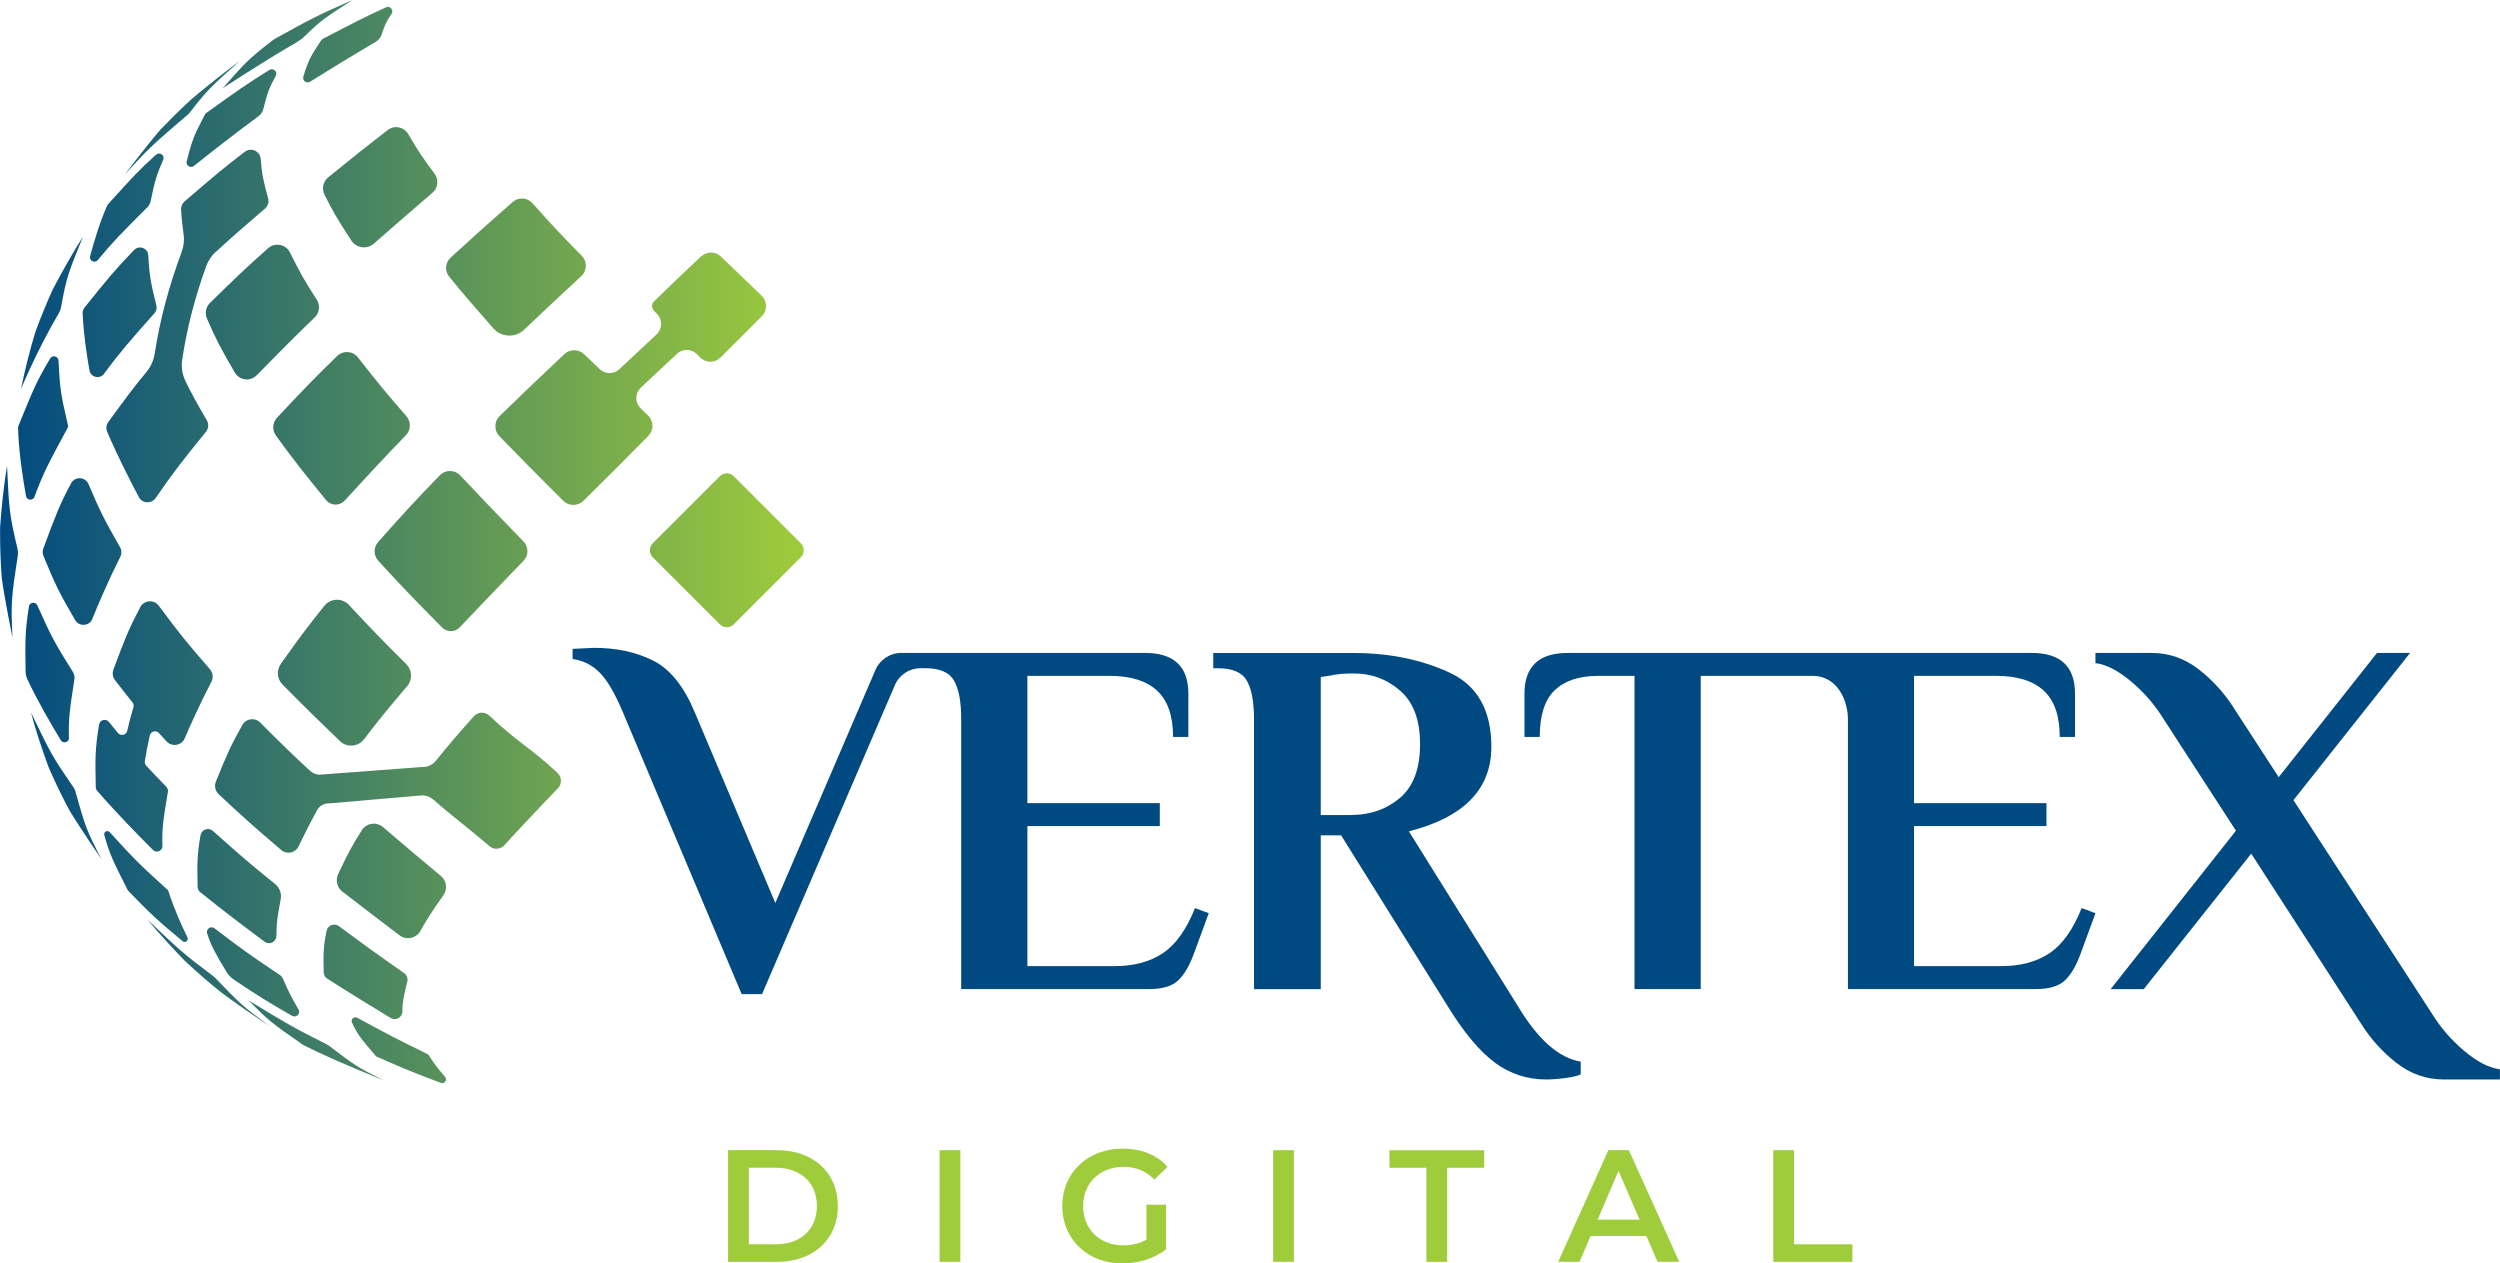 <?xml version="1.0" encoding="UTF-8"?> <svg xmlns="http://www.w3.org/2000/svg" xmlns:xlink="http://www.w3.org/1999/xlink" id="Layer_2" viewBox="0 0 324 163.74"><defs><style>.cls-1{fill:url(#linear-gradient);}.cls-1,.cls-2,.cls-3{stroke-width:0px;}.cls-2{fill:#9fcc3b;}.cls-3{fill:#004981;}</style><linearGradient id="linear-gradient" x1="0" y1="70.18" x2="104.17" y2="70.18" gradientUnits="userSpaceOnUse"><stop offset="0" stop-color="#004981"></stop><stop offset="1" stop-color="#9fcc3b"></stop></linearGradient></defs><g id="Layer_1-2"><path class="cls-1" d="m39.31,9.92c.65-2.09.95-2.66,2.31-4.68.06-.08.14-.16.23-.21,4.16-2.17,5.38-2.8,8.17-4.08.54-.25,1.06.38.72.86-.62.87-.88,1.45-1.28,2.66-.13.4-.4.73-.76.95-3.22,1.89-6.69,4.03-8.53,5.18-.45.28-1.01-.16-.85-.67Zm9.15,21.65c1.93-1.7,5.16-4.51,7.59-6.59.73-.62.84-1.7.27-2.47-1.56-2.08-2.09-2.89-3.42-5.14-.55-.94-1.81-1.18-2.67-.51-3.02,2.34-3.98,3.11-7.7,6.13-.66.54-.86,1.47-.48,2.23,1.11,2.22,1.65,3.14,3.48,5.95.65.99,2.02,1.19,2.91.41Zm19.48,11.15c2.63-2.5,4.58-4.32,7.41-6.95.75-.7.77-1.88.06-2.61-2.79-2.82-3.76-3.87-6.41-6.83-.66-.74-1.81-.81-2.56-.15-3.4,2.99-4.19,3.7-8.03,7.2-.71.64-.8,1.72-.2,2.47,1.54,1.92,4.01,4.76,5.72,6.7,1.04,1.19,2.87,1.26,4.01.17ZM38.55,5.41c.34-.2.65-.43.93-.71,2.09-2.04,2.52-2.32,6.21-4.7-4.56,2-5.38,2.44-9.92,4.95-.22.12-.44.27-.63.42-3,2.35-3.27,2.66-6.29,6.08,0,0,4.92-3.26,9.7-6.03Zm-13.42,16.1c1.78-1.42,5.09-4.04,8.35-6.43.33-.24.57-.59.66-.99.47-1.94.72-2.65,1.6-4.26.28-.52-.31-1.08-.82-.77-3.02,1.88-4.13,2.67-8.18,5.58-.08.05-.15.13-.19.22-1.4,2.67-1.66,3.29-2.35,6.05-.13.54.48.94.92.6Zm8.13,27.14c1.84-1.89,4.93-5.02,7.53-7.52.62-.6.73-1.55.27-2.28-1.65-2.57-2.16-3.46-3.48-6.13-.53-1.07-1.93-1.34-2.83-.55-2.94,2.61-4,3.63-7.53,7.08-.54.53-.7,1.34-.4,2.03,1.2,2.75,1.7,3.72,3.61,7,.59,1.02,2,1.21,2.82.36Zm11.39,16.25c1.79-1.96,5.2-5.67,7.96-8.5.66-.68.68-1.74.06-2.46-2.79-3.21-3.72-4.35-6.28-7.62-.66-.85-1.93-.93-2.7-.18-3.21,3.14-4.24,4.21-7.79,8-.59.63-.65,1.61-.14,2.31,2.35,3.24,3.49,4.67,6.5,8.36.61.75,1.74.79,2.39.08Zm14.93,16.41c1.8-1.9,5.43-5.72,8.26-8.62.69-.7.68-1.83,0-2.53-3.38-3.46-4.74-4.89-8.2-8.55-.71-.75-1.91-.76-2.63-.02-3.34,3.45-4.44,4.65-8,8.65-.62.69-.61,1.75.01,2.43,3.12,3.41,4.65,4.99,8.28,8.66.63.63,1.66.63,2.27-.02ZM16.17,22.61c3.23-3.53,3.63-3.87,8.21-7.79.06-.05.12-.12.17-.18,2.38-3.04,2.65-3.28,6.52-6.73-1.89,1.38-4.34,3.33-6.13,4.83-.9.82-1.78,1.66-2.64,2.52-.52.52-1.03,1.05-1.54,1.58-1.46,1.66-4.59,5.77-4.59,5.77Zm-3.49,11.09c1.91-2.32,2.89-3.31,6.42-6.84.21-.21.37-.5.43-.8.5-2.49.74-3.34,1.62-5.35.25-.57-.45-1.08-.92-.67-2.18,1.96-2.97,2.83-6.23,6.43-.04.05-.08.11-.11.17-.95,2.14-1.72,4.7-2.21,6.55-.16.6.61.99,1.01.51Zm.8,14.73c2.13-2.85,3.31-4.2,6.55-7.85.23-.26.32-.63.24-.97-.74-3-.91-3.91-1.06-6.54-.05-.92-1.18-1.34-1.83-.67-2.5,2.6-3.4,3.69-6.43,7.47-.16.2-.25.45-.24.71.09,2.49.53,5.41.88,7.41.16.92,1.34,1.2,1.9.45Zm33.71,47.37c1.87-2.47,3.01-3.85,5.59-6.89.71-.83.65-2.08-.13-2.85-3.15-3.12-4.18-4.19-7.44-7.67-.87-.93-2.37-.87-3.17.12-2.36,2.94-3.26,4.17-5.64,7.52-.59.83-.5,1.96.21,2.68,2.61,2.66,5.61,5.58,7.45,7.34.9.87,2.36.75,3.12-.25ZM7.69,40.45c.1-.17.17-.37.21-.57.72-3.96.89-4.36,2.85-9.2-1.26,1.97-2.8,4.7-3.88,6.77-.84,1.83-1.6,3.69-2.29,5.59-.68,2.18-1.41,5.14-1.86,7.38,0,0,1.95-4.8,4.98-9.97Zm-3.22,23.93c1.15-3.1,1.74-4.2,4.27-8.88.07-.13.09-.29.06-.43-.91-3.86-1.04-4.69-1.22-8.34-.03-.57-.79-.76-1.08-.27-1.79,3.03-2.14,3.89-4.11,8.74-.03.08-.05.16-.05.25.07,3,.63,6.61,1.03,8.83.1.58.9.65,1.11.1Zm7.5,15.81c.78-1.93,2.02-4.83,3.63-8.05.19-.38.18-.84-.03-1.2-2.08-3.65-2.59-4.64-4.1-8.2-.41-.97-1.77-1.03-2.26-.1-1.48,2.78-1.9,3.88-3.6,8.46-.11.3-.1.64.02.94,1.52,3.71,2.02,4.73,4.1,8.31.52.9,1.86.82,2.25-.15Zm42.53,40.44c.79-1.45,1.38-2.35,2.98-4.63.55-.78.4-1.86-.33-2.47-3.2-2.66-3.96-3.3-7.51-6.34-.85-.73-2.15-.53-2.75.41-1.34,2.12-1.79,2.99-3.07,5.7-.36.77-.15,1.7.53,2.23,2.63,2.05,5.61,4.31,7.44,5.69.9.68,2.18.38,2.71-.6ZM1.61,82.63c-.2-4.64-.15-5.08.7-10.66.04-.26.03-.54-.03-.8-1.08-4.56-1.1-5.05-1.37-10.81-.4,2.38-.74,5.58-.9,7.98,0,.24,0,.49,0,.73,0,1.93.07,3.84.21,5.74.29,2.36,1.39,7.81,1.39,7.81Zm7.32,12.98c-.06-2.43.09-3.53.71-7.57.05-.33-.02-.68-.2-.97-2.36-3.77-2.77-4.51-4.6-8.61-.23-.52-1-.42-1.09.14-.5,3.16-.5,4.48-.43,8.41,0,.35.08.7.23,1.02,1.3,2.8,3.15,5.96,4.33,7.9.31.5,1.08.27,1.06-.32Zm26.9,25.65c-.02-1.49.12-2.46.55-4.72.14-.73-.14-1.5-.72-1.97-3.48-2.81-4.46-3.66-8.06-6.88-.57-.51-1.47-.19-1.61.55-.44,2.5-.44,3.59-.38,6.65,0,.29.13.57.36.75,2.84,2.31,6.34,4.93,8.33,6.41.64.48,1.54,0,1.52-.8Zm16.31,9.82c0-1.12.18-1.95.65-3.89.1-.4-.07-.83-.4-1.06-3.72-2.61-4.56-3.21-8.48-6.11-.59-.43-1.43-.11-1.58.6-.43,2.05-.44,2.97-.38,5.39,0,.33.18.64.46.82,2.89,1.86,6.27,3.92,8.22,5.1.66.4,1.51-.07,1.52-.84Zm-38.93-19.62c-2-3.84-2.11-4.18-3.47-8.99-.04-.13-.1-.27-.18-.38-2.81-4.08-2.95-4.37-5.54-9.74.56,2.16,1.5,4.98,2.28,7.08.01.03.02.05.03.08.68,1.55,1.4,3.07,2.17,4.56.17.33.34.65.52.98,1.17,1.98,4.2,6.41,4.2,6.41Zm11.09,10.03c-.71-1.43-1.7-3.59-2.48-6.01-.02-.07-.06-.13-.11-.17-3.67-3.33-4.18-3.82-7.5-7.47-.29-.31-.81-.03-.69.38.7,2.53,1.11,3.33,3.03,7.13.02.04.05.07.07.1,2.98,3.07,3.66,3.71,7.05,6.53.34.28.82-.1.62-.49Zm14.39,9.34c-.63-1.05-1.37-2.43-1.99-3.93-.09-.22-.26-.43-.46-.56-3.88-2.6-4.89-3.33-8.44-6.03-.48-.37-1.15.11-.95.68.56,1.68,1.01,2.48,2.47,4.91.26.44.63.83,1.06,1.11,3.11,2.09,4.46,2.91,7.47,4.64.54.31,1.16-.29.84-.82Zm18.99,8.72c-.67-.74-1.44-1.7-2.09-2.77-.05-.08-.12-.14-.2-.18-4.07-1.99-5.01-2.48-9.09-4.7-.41-.23-.88.21-.68.63.71,1.54,1.2,2.13,3.05,4.29.05.06.11.11.18.14,3.77,1.66,5.11,2.19,8.29,3.38.48.18.88-.4.53-.78Zm-22.81-6.62c-3.49-2.58-3.65-2.74-7.04-6.26-.06-.06-.13-.12-.2-.17-4-3.02-4.21-3.22-8.53-7.33,1.38,1.67,3.34,3.8,4.85,5.35,1.51,1.42,3.08,2.78,4.7,4.08,1.82,1.37,4.32,3.09,6.22,4.34m14.88,7.08c-3.48-1.74-3.75-1.93-7-4.41-.13-.1-.28-.2-.43-.27-4.47-2.26-5.28-2.75-10.11-5.69,2.67,2.69,2.95,2.9,6.96,5.69.11.08.23.15.36.21,4.34,2.16,10.22,4.46,10.22,4.46Zm54.05-69.6l-8.71-8.71c-.49-.49-1.3-.49-1.79,0l-8.71,8.71c-.49.49-.49,1.3,0,1.79l8.71,8.71c.49.49,1.3.49,1.79,0l8.71-8.71c.49-.49.49-1.3,0-1.79Zm-31.56,29.73c-3.99-3.66-4.82-3.66-8.83-7.41-.57-.53-1.48-.5-2,.09-2.26,2.54-3.28,3.73-4.89,5.73-.46.58-1.18.9-1.91.85l-13.23.99c-.45-.03-.87-.21-1.2-.51-2.34-2.16-3.53-3.32-6.47-6.26-.68-.68-1.83-.52-2.3.32-1.54,2.76-1.93,3.64-3.43,7.34-.23.56-.09,1.21.35,1.63,3.25,3.05,4.64,4.27,8.12,7.24.72.62,1.83.39,2.24-.47.55-1.15,1.37-2.8,2.42-4.71.31-.56.91-.9,1.54-.86l12.14-1.05c.52.03,1.01.24,1.4.58,2.49,2.2,4.19,3.38,7.23,6,.57.5,1.44.45,1.95-.11,1.31-1.46,4.16-4.5,6.94-7.38.54-.56.51-1.47-.07-2Zm18.6-66.91c-2.51,2.37-3.06,2.89-6.06,5.8-.35.34-.36.9-.02,1.24l.4.41c.72.74.69,1.93-.06,2.64l-4.83,4.52c-.72.67-1.83.67-2.54-.01-.63-.6-1.3-1.24-2.03-1.94-.71-.68-1.84-.68-2.55-.01-3.75,3.54-4.47,4.22-8.39,8.02-.73.71-.75,1.89-.04,2.62,2.96,3.05,4.89,4.99,8.28,8.37.72.72,1.89.72,2.62,0,4-3.96,4.72-4.68,8.41-8.41.72-.73.71-1.92-.03-2.63-.33-.32-.66-.64-.97-.94-.76-.74-.75-1.96.02-2.68l4.69-4.39c.73-.68,1.86-.66,2.57.04.14.14.29.29.45.45.72.72,1.89.72,2.61,0,2.46-2.44,3.12-3.09,5.38-5.38.72-.73.71-1.91-.03-2.63-1.73-1.67-3.12-3.01-5.3-5.09-.71-.68-1.84-.68-2.55,0Zm-62.84-.62c1.91-1.77,3.43-3.08,6.35-5.59.38-.33.54-.85.4-1.34-.64-2.28-.81-3.14-.96-5.09-.08-1.02-1.26-1.55-2.08-.92-2.93,2.25-4.05,3.21-7.78,6.42-.3.26-.48.64-.46,1.04.05,1.05.18,2.18.33,3.26.11.78,0,1.57-.27,2.3-1.65,4.42-2.79,8.7-3.48,13.13-.14.87-.5,1.7-1.06,2.37-1.6,1.91-2.64,3.32-4.95,6.49-.27.36-.33.84-.15,1.26,1.24,2.95,3,6.39,4.1,8.47.45.86,1.66.91,2.2.11,2.19-3.22,3.33-4.65,6.51-8.58.34-.42.38-1,.11-1.47-1.33-2.27-2.04-3.57-2.78-5.11-.41-.85-.56-1.8-.42-2.73.62-4.12,1.64-8.09,3.13-12.18.26-.71.7-1.35,1.25-1.86Zm-.78,54.12c-3.08-3.53-3.99-4.67-6.64-8.24-.63-.84-1.92-.74-2.41.2-1.51,2.89-1.9,3.88-3.47,8.07-.17.46-.1.98.2,1.37.89,1.15,1.6,2.06,2.27,2.89.15.18.19.42.12.64-.31,1.03-.58,2.05-.8,3.04-.13.56-.84.73-1.21.28s-.74-.9-1.17-1.43c-.39-.48-1.17-.27-1.27.34-.51,3.1-.51,4.28-.43,8.1,0,.17.06.35.18.48,2.37,2.76,5.51,5.95,7.24,7.68.46.46,1.24.11,1.22-.53-.07-2.25.08-3.22.71-7.01.04-.23-.04-.48-.2-.65-1.08-1.11-1.9-1.97-2.61-2.74-.15-.16-.21-.36-.18-.58.16-1.01.37-2.14.64-3.32.13-.55.82-.74,1.19-.32.3.33.63.69.98,1.07.7.76,1.95.56,2.36-.39.73-1.72,1.92-4.36,3.46-7.34.27-.52.2-1.16-.19-1.61Z"></path><path class="cls-3" d="m154.87,117.69c-1.1,2.77-2.49,4.72-4.16,5.84-1.67,1.12-3.76,1.68-6.27,1.68h-11.29v-18.15h17.16v-2.97h-17.16v-16.5h10.63c2.73,0,4.79.64,6.17,1.91s2.08,3.28,2.08,6.01h1.98v-5.61c0-3.52-1.87-5.28-5.61-5.28h-31.6c-1.45,0-2.77.87-3.34,2.2l-12.98,30.21-10.43-24.69c-1.41-3.39-3.21-5.63-5.41-6.73-2.2-1.1-4.75-1.65-7.66-1.65l-2.77.13v1.32c1.36.18,2.54.77,3.53,1.78.99,1.01,1.99,2.73,3,5.15l15.38,36.5h2.64l17.22-40.06c.57-1.32,1.87-2.18,3.31-2.18h.66c1.85,0,3.08.54,3.7,1.62.62,1.08.92,2.74.92,4.98v34.98h24.42c1.67,0,2.9-.37,3.7-1.12.79-.75,1.47-1.91,2.05-3.5l1.91-5.21-1.78-.66Z"></path><path class="cls-3" d="m193.78,137.74c-1.98-1.43-4.05-3.9-6.21-7.42l-13.76-22.06h-2.64v19.93h-8.65v-34.98c0-2.24-.31-3.9-.92-4.98-.62-1.08-1.85-1.62-3.7-1.62h-.66v-1.98h18.22c4.58,0,8.69.84,12.34,2.51,3.65,1.67,5.48,4.88,5.48,9.64,0,5.5-3.56,9.15-10.69,10.96l14.09,22.59c2.6,4.36,5.32,6.78,8.18,7.26v1.65c-.35.18-.99.33-1.91.46s-1.78.2-2.57.2c-2.42,0-4.62-.71-6.6-2.14Zm-18.65-32.12c2.46,0,4.57-.74,6.3-2.21,1.74-1.47,2.61-3.79,2.61-6.96s-.86-5.43-2.57-6.93-3.72-2.24-6.01-2.24c-1.28,0-2.27.09-2.97.26l-1.32.2v17.89h3.96Z"></path><path class="cls-3" d="m269.78,117.69c-1.1,2.77-2.49,4.72-4.16,5.84-1.67,1.12-3.76,1.68-6.27,1.68h-11.29v-18.15h17.16v-2.97h-17.16v-16.5h10.63c2.73,0,4.79.64,6.17,1.91,1.39,1.28,2.08,3.28,2.08,6.01h1.98v-5.61c0-3.52-1.87-5.28-5.61-5.28h-60.13c-3.74,0-5.61,1.76-5.61,5.28v5.61h1.98c0-2.81.65-4.84,1.95-6.07,1.3-1.23,3.18-1.85,5.64-1.85h4.69v40.59h8.58v-40.59h14.46c3.38,0,4.62,3.37,4.62,5.61v34.98h24.42c1.67,0,2.9-.37,3.7-1.12.79-.75,1.47-1.91,2.05-3.5l1.91-5.21-1.78-.66Z"></path><path class="cls-3" d="m289.78,107.66l-9.37-14.46c-1.14-1.85-2.55-3.48-4.22-4.88-1.67-1.41-3.21-2.2-4.62-2.38v-1.32h7.26c2.24,0,4.28.7,6.1,2.11,1.83,1.41,3.38,3.12,4.65,5.15l5.74,8.84,12.74-16.1h4.29l-15.12,19.08,17.92,27.62c1.14,1.85,2.55,3.48,4.22,4.88,1.67,1.41,3.21,2.2,4.62,2.38v1.32h-7.26c-2.24,0-4.28-.7-6.1-2.11-1.83-1.41-3.38-3.12-4.65-5.15l-14.22-22.01-13.93,17.56h-4.29l16.24-20.53Z"></path><path class="cls-2" d="m94.36,149.06h6.33c4.69,0,7.9,2.89,7.9,7.24s-3.2,7.24-7.9,7.24h-6.33v-14.47Zm6.2,12.2c3.22,0,5.31-1.96,5.31-4.96s-2.09-4.96-5.31-4.96h-3.51v9.92h3.51Z"></path><path class="cls-2" d="m121.77,149.06h2.69v14.47h-2.69v-14.47Z"></path><path class="cls-2" d="m148.58,156.13h2.54v5.77c-1.51,1.22-3.62,1.84-5.66,1.84-4.49,0-7.79-3.12-7.79-7.44s3.31-7.44,7.83-7.44c2.42,0,4.44.81,5.81,2.36l-1.7,1.65c-1.14-1.14-2.44-1.65-3.99-1.65-3.08,0-5.25,2.09-5.25,5.09s2.17,5.09,5.23,5.09c1.03,0,2.05-.21,2.98-.74v-4.51Z"></path><path class="cls-2" d="m165,149.06h2.69v14.47h-2.69v-14.47Z"></path><path class="cls-2" d="m184.87,151.34h-4.8v-2.27h12.28v2.27h-4.8v12.2h-2.69v-12.2Z"></path><path class="cls-2" d="m213.38,160.18h-7.24l-1.43,3.35h-2.77l6.51-14.47h2.65l6.53,14.47h-2.81l-1.45-3.35Zm-.89-2.11l-2.73-6.33-2.71,6.33h5.44Z"></path><path class="cls-2" d="m229.81,149.06h2.69v12.2h7.57v2.27h-10.25v-14.47Z"></path></g></svg> 